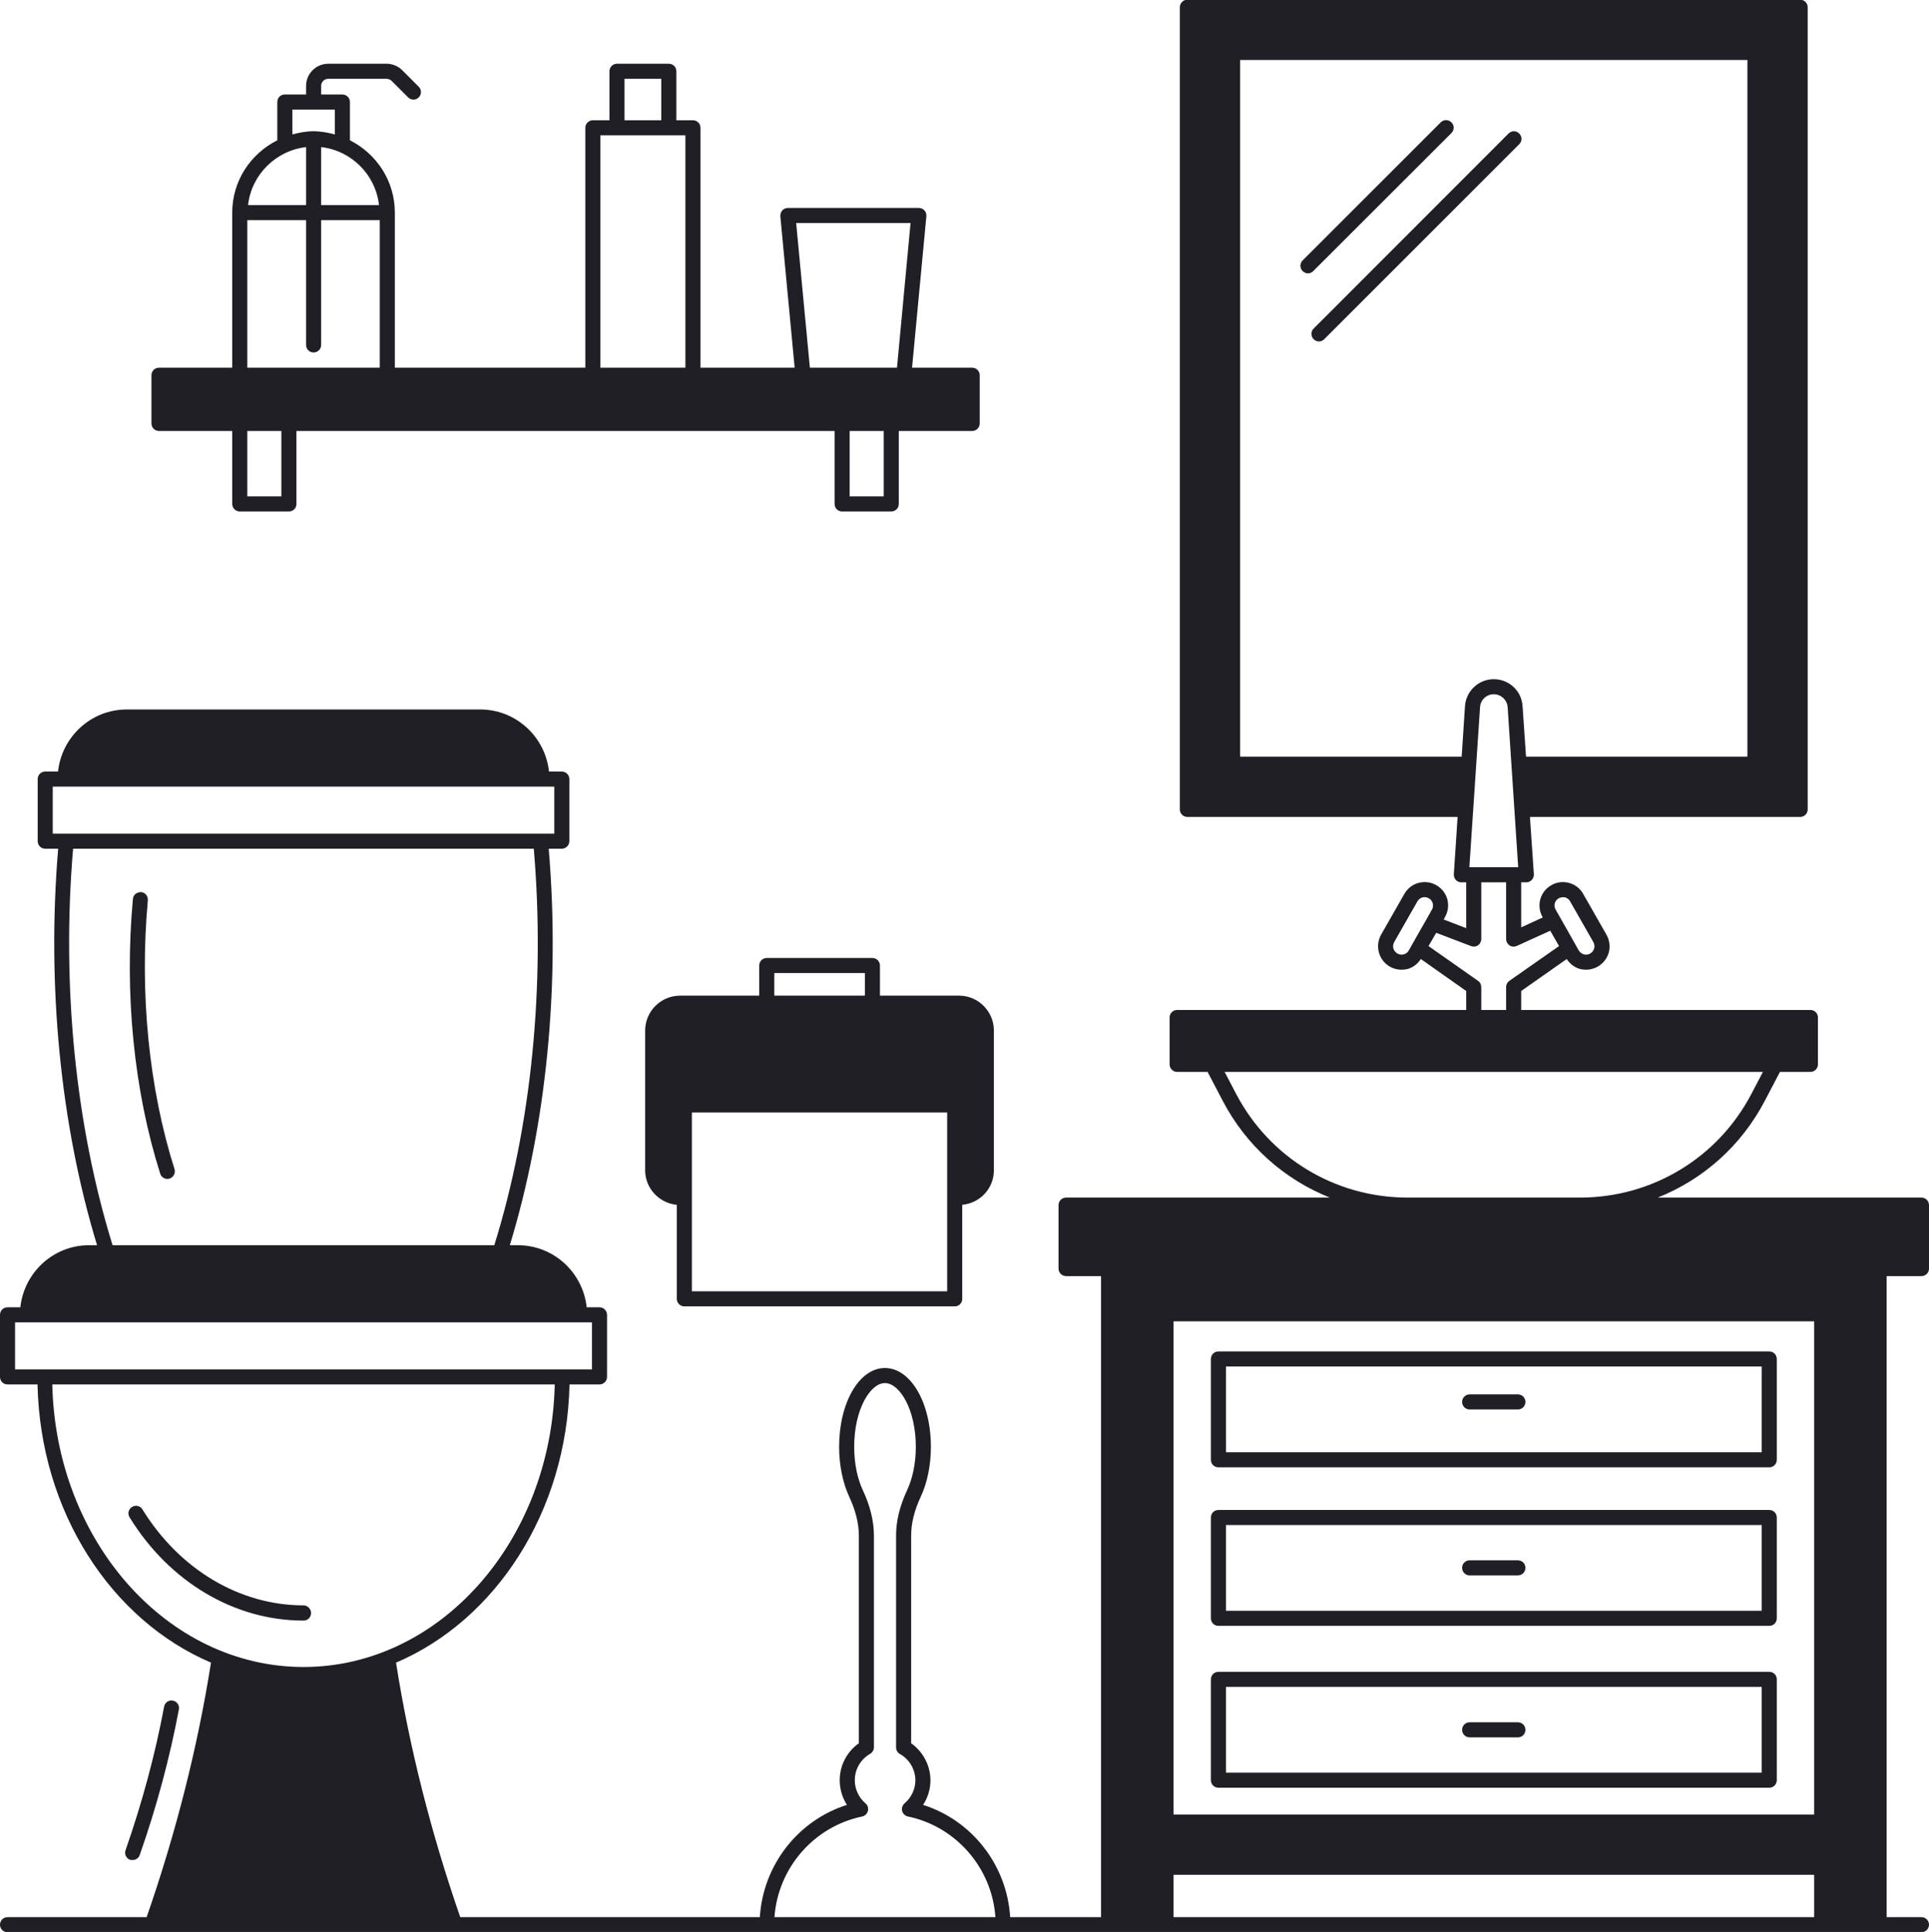 <?xml version="1.0" encoding="UTF-8" standalone="no"?><svg xmlns="http://www.w3.org/2000/svg" xmlns:xlink="http://www.w3.org/1999/xlink" fill="#201f26" height="128.2" preserveAspectRatio="xMidYMid meet" version="1" viewBox="4.0 3.9 128.0 128.2" width="128" zoomAndPan="magnify"><g id="change1_1"><path d="M131.5,88.58c0.28,0,0.5-0.22,0.5-0.5v-4.21c0-0.27-0.22-0.5-0.5-0.5H114c3.01-1.2,5.55-3.44,7.11-6.43l1-1.91h2.02 c0.28,0,0.5-0.23,0.5-0.5v-3.11c0-0.28-0.22-0.5-0.5-0.5h-19.19v-1.26l3.02-2.12c0.21,0.32,0.51,0.55,0.87,0.66 c0.14,0.03,0.28,0.05,0.42,0.05c0.26,0,0.52-0.07,0.76-0.2c0.36-0.21,0.63-0.54,0.74-0.94c0.11-0.4,0.05-0.82-0.15-1.18l-1.54-2.7 c-0.2-0.37-0.54-0.63-0.94-0.74c-0.4-0.11-0.82-0.06-1.18,0.15c-0.75,0.42-1.01,1.37-0.58,2.12l0.01,0.02l-1.43,0.66v-2.99h0.34 c0.14,0,0.27-0.06,0.36-0.16c0.1-0.1,0.15-0.24,0.14-0.38l-0.26-3.8h17.93c0.28,0,0.5-0.22,0.5-0.5V4.38c0-0.27-0.22-0.5-0.5-0.5 H82.79c-0.28,0-0.5,0.23-0.5,0.5v53.23c0,0.28,0.22,0.5,0.5,0.5h17.93l-0.25,3.8c-0.01,0.14,0.04,0.28,0.13,0.38 c0.09,0.1,0.23,0.16,0.36,0.16h0.33v3.04l-1.49-0.57l0.08-0.16c0.21-0.36,0.26-0.78,0.16-1.18c-0.11-0.4-0.37-0.73-0.73-0.94 c-0.37-0.21-0.79-0.26-1.19-0.15c-0.4,0.11-0.73,0.37-0.94,0.74l-1.54,2.7c-0.2,0.36-0.25,0.78-0.14,1.18 c0.11,0.4,0.37,0.73,0.73,0.94c0.24,0.13,0.5,0.2,0.77,0.2c0.14,0,0.27-0.02,0.41-0.05c0.37-0.11,0.66-0.34,0.87-0.66l3.01,2.12 v1.26H82.11c-0.28,0-0.5,0.22-0.5,0.5v3.11c0,0.27,0.22,0.5,0.5,0.5h2.02l1,1.91c1.56,2.99,4.1,5.23,7.11,6.43h-17.5 c-0.28,0-0.5,0.23-0.5,0.5v4.21c0,0.28,0.22,0.5,0.5,0.5h2.32v42.54h-6.03c-0.21-3.44-2.52-6.42-5.78-7.45 c0.32-0.48,0.49-1.05,0.49-1.63c0-0.98-0.49-1.9-1.28-2.46v-13.79c0-0.81,0.21-1.65,0.64-2.58c0.43-0.91,0.67-2.09,0.67-3.3 c0-2.93-1.34-5.23-3.05-5.23c-1.71,0-3.04,2.3-3.04,5.23c0,1.21,0.24,2.38,0.67,3.31c0.42,0.9,0.64,1.77,0.64,2.58v13.78 c-0.8,0.57-1.27,1.47-1.27,2.46c0,0.58,0.17,1.15,0.48,1.63c-3.26,1.03-5.57,4.01-5.78,7.45H34.54 c-1.96-5.66-3.39-11.33-4.26-16.89c6.59-2.81,11.33-9.99,11.51-18.46h1.99c0.27,0,0.5-0.22,0.5-0.5v-4.12c0-0.28-0.23-0.5-0.5-0.5 h-0.85c-0.25-2.31-2.19-4.12-4.57-4.12h-0.53c2.43-7.97,3.35-17.26,2.58-26.31h0.87c0.27,0,0.5-0.23,0.5-0.5V55.6 c0-0.28-0.23-0.5-0.5-0.5h-0.85c-0.25-2.31-2.19-4.12-4.57-4.12H12.41c-2.37,0-4.31,1.81-4.56,4.12H7c-0.28,0-0.5,0.22-0.5,0.5 v4.12c0,0.27,0.22,0.5,0.5,0.5h0.86c-0.76,9.05,0.15,18.33,2.58,26.31H9.91c-2.37,0-4.31,1.81-4.56,4.12H4.5 c-0.28,0-0.5,0.22-0.5,0.5v4.12c0,0.28,0.22,0.5,0.5,0.5h1.99c0.18,8.47,4.91,15.65,11.51,18.46c-0.88,5.58-2.31,11.25-4.27,16.89 H4.5c-0.28,0-0.5,0.22-0.5,0.5c0,0.28,0.22,0.5,0.5,0.5h127c0.27,0,0.5-0.22,0.5-0.5c0-0.28-0.23-0.5-0.5-0.5h-2.31V88.58H131.5z M7.5,59.22V56.1h33.28v3.12H7.5z M8.85,60.22h30.57c0.77,9.06-0.15,18.37-2.62,26.31H11.47C9.01,78.59,8.08,69.28,8.85,60.22z M5,94.77v-3.12h38.28v3.12H5z M7.47,95.77h33.34c-0.23,10.38-7.62,18.75-16.67,18.75C15.09,114.52,7.7,106.15,7.47,95.77z M55.39,131.12c0.23-3.25,2.6-6.01,5.82-6.68c0.19-0.04,0.33-0.18,0.38-0.37c0.05-0.18-0.01-0.38-0.16-0.5 c-0.45-0.39-0.71-0.95-0.71-1.53c0-0.73,0.38-1.39,1.02-1.76c0.15-0.09,0.25-0.25,0.25-0.43V105.8c0-0.96-0.25-1.97-0.73-3 c-0.38-0.8-0.58-1.83-0.58-2.89c0-2.49,1.07-4.23,2.04-4.23c0.97,0,2.05,1.74,2.05,4.23c0,1.07-0.21,2.09-0.58,2.88 c-0.49,1.06-0.73,2.04-0.73,3v14.06c0,0.18,0.09,0.35,0.25,0.44c0.63,0.35,1.03,1.03,1.03,1.75c0,0.58-0.26,1.14-0.72,1.53 c-0.14,0.12-0.2,0.32-0.16,0.5c0.05,0.19,0.2,0.33,0.39,0.37c3.2,0.67,5.58,3.43,5.8,6.68H55.39z M107.43,63.51 c0.09-0.05,0.18-0.07,0.28-0.07c0.05,0,0.1,0,0.15,0.01c0.14,0.04,0.26,0.14,0.33,0.27l1.54,2.7c0.07,0.13,0.09,0.28,0.05,0.42 c-0.04,0.14-0.13,0.26-0.27,0.34c-0.12,0.07-0.27,0.09-0.41,0.05c-0.14-0.04-0.26-0.13-0.34-0.26l-0.87-1.54l-0.38-0.67l-0.28-0.49 C107.07,64,107.16,63.66,107.43,63.51z M101.21,50.75l-0.22,3.36h-14.7V7.88h33.66v46.23h-14.69l-0.23-3.36 c-0.06-1-0.9-1.78-1.91-1.78C102.12,48.97,101.28,49.75,101.21,50.75z M104.74,61.45h-0.29c-0.01,0-0.01,0-0.01,0h-2.94l0.71-10.63 c0.03-0.48,0.43-0.85,0.91-0.85c0.48,0,0.88,0.37,0.92,0.85L104.74,61.45z M98.08,65.91l-0.6,1.06c-0.07,0.13-0.19,0.22-0.33,0.26 c-0.15,0.04-0.29,0.02-0.42-0.05c-0.13-0.08-0.23-0.2-0.27-0.34c-0.04-0.14-0.02-0.29,0.05-0.42l1.54-2.7 c0.07-0.13,0.19-0.23,0.34-0.27c0.14-0.03,0.29-0.02,0.42,0.06c0.13,0.07,0.22,0.19,0.26,0.33c0.04,0.15,0.02,0.3-0.06,0.43 l-0.37,0.66L98.08,65.91z M98.79,66.68l0.51-0.88l2.31,0.88c0.16,0.06,0.33,0.04,0.47-0.05c0.13-0.1,0.21-0.25,0.21-0.41v-3.77 h1.65v3.77c0,0.17,0.09,0.32,0.23,0.42c0.14,0.09,0.32,0.1,0.48,0.03l2.22-1.01l0.02,0.04l0.56,0.98l-3.3,2.31 c-0.13,0.09-0.21,0.24-0.21,0.41v1.52h-1.65V69.4c0-0.17-0.08-0.32-0.21-0.41L98.79,66.68z M86.02,76.48l-0.76-1.45h35.72 l-0.76,1.45c-2.22,4.25-6.58,6.89-11.38,6.89H97.4C92.6,83.37,88.24,80.73,86.02,76.48z M124.38,131.12H81.87v-2.81h42.51V131.12z M124.38,124.31H81.87V91.58h42.51V124.31z"/><path d="M84.85,101.27h36.55c0.28,0,0.5-0.22,0.5-0.5v-6.69c0-0.28-0.22-0.5-0.5-0.5H84.85c-0.28,0-0.5,0.22-0.5,0.5v6.69 C84.35,101.05,84.57,101.27,84.85,101.27z M85.35,94.58h35.55v5.69H85.35V94.58z"/><path d="M84.85,111.79h36.55c0.28,0,0.5-0.22,0.5-0.5v-6.69c0-0.28-0.22-0.5-0.5-0.5H84.85c-0.28,0-0.5,0.22-0.5,0.5v6.69 C84.35,111.57,84.57,111.79,84.85,111.79z M85.35,105.1h35.55v5.69H85.35V105.1z"/><path d="M84.85,122.53h36.55c0.28,0,0.5-0.22,0.5-0.5v-6.69c0-0.28-0.22-0.5-0.5-0.5H84.85c-0.28,0-0.5,0.22-0.5,0.5v6.69 C84.35,122.31,84.57,122.53,84.85,122.53z M85.35,115.84h35.55v5.69H85.35V115.84z"/><path d="M104.72,96.43h-3.2c-0.28,0-0.5,0.22-0.5,0.5s0.22,0.5,0.5,0.5h3.2c0.28,0,0.5-0.22,0.5-0.5S105,96.43,104.72,96.43z"/><path d="M104.72,107.44h-3.2c-0.28,0-0.5,0.22-0.5,0.5s0.22,0.5,0.5,0.5h3.2c0.28,0,0.5-0.22,0.5-0.5S105,107.44,104.72,107.44z"/><path d="M104.72,118.19h-3.2c-0.28,0-0.5,0.22-0.5,0.5s0.22,0.5,0.5,0.5h3.2c0.28,0,0.5-0.22,0.5-0.5S105,118.19,104.72,118.19z"/><path d="M100.31,12.73c0.2-0.2,0.2-0.51,0-0.71s-0.51-0.2-0.71,0l-9.16,9.16c-0.2,0.2-0.2,0.51,0,0.71c0.1,0.1,0.23,0.15,0.35,0.15 s0.26-0.05,0.35-0.15L100.31,12.73z"/><path d="M104.81,12.76c-0.2-0.2-0.51-0.2-0.71,0L91.17,25.7c-0.2,0.2-0.2,0.51,0,0.71c0.1,0.1,0.23,0.15,0.35,0.15 s0.26-0.05,0.35-0.15l12.94-12.94C105.01,13.27,105.01,12.96,104.81,12.76z"/><path d="M24.14,110.43c-4.23,0-8.23-2.38-10.69-6.37c-0.15-0.24-0.45-0.31-0.69-0.16c-0.24,0.15-0.31,0.45-0.16,0.69 c2.64,4.29,6.96,6.85,11.54,6.85c0.28,0,0.5-0.22,0.5-0.5S24.41,110.43,24.14,110.43z"/><path d="M12.8,127.33c0.21,0,0.4-0.13,0.47-0.33c1.13-3.22,2-6.47,2.6-9.67c0.05-0.27-0.13-0.53-0.4-0.58 c-0.28-0.05-0.53,0.13-0.58,0.4c-0.59,3.15-1.45,6.35-2.56,9.53c-0.09,0.26,0.05,0.55,0.31,0.64 C12.69,127.32,12.75,127.33,12.8,127.33z"/><path d="M15.1,82.13c0.05,0,0.1-0.01,0.15-0.02c0.26-0.08,0.41-0.37,0.33-0.63c-1.7-5.36-2.33-11.69-1.77-17.84 c0.02-0.28-0.18-0.52-0.45-0.54c-0.28-0.01-0.52,0.18-0.54,0.45c-0.58,6.27,0.07,12.75,1.81,18.23 C14.69,81.99,14.89,82.13,15.1,82.13z"/><path d="M62.39,69.97v-2c0-0.28-0.23-0.5-0.5-0.5h-7.01c-0.28,0-0.5,0.22-0.5,0.5v2h-5.25c-1.28,0-2.32,1.04-2.32,2.32v9.27 c0,1.2,0.93,2.18,2.1,2.29v6.24c0,0.28,0.23,0.5,0.5,0.5h17.94c0.28,0,0.5-0.22,0.5-0.5v-6.24c1.18-0.11,2.1-1.09,2.1-2.29v-9.27 c0-1.28-1.04-2.32-2.31-2.32H62.39z M55.38,68.47h6.01v1.5h-6.01V68.47z M66.85,89.59H49.91V77.72h16.94V89.59z"/><path d="M14.55,32.5h4.86v4.84c0,0.28,0.23,0.5,0.5,0.5h3.26c0.28,0,0.5-0.22,0.5-0.5V32.5h35.71v4.84c0,0.28,0.22,0.5,0.5,0.5 h3.26c0.28,0,0.5-0.22,0.5-0.5V32.5h4.87c0.27,0,0.5-0.22,0.5-0.5v-3.2c0-0.28-0.23-0.5-0.5-0.5h-3.99l0.95-10.05 c0.01-0.14-0.03-0.28-0.13-0.39c-0.09-0.1-0.23-0.16-0.37-0.16h-8.69c-0.14,0-0.27,0.06-0.37,0.16c-0.09,0.11-0.14,0.25-0.13,0.39 l0.95,10.05h-6.25V12.38c0-0.28-0.22-0.5-0.5-0.5h-1.1V8.63c0-0.28-0.22-0.5-0.5-0.5h-3.44c-0.27,0-0.5,0.22-0.5,0.5v3.25h-1.1 c-0.27,0-0.5,0.22-0.5,0.5V28.3H30.2V18.01c0-2.11-1.22-3.91-2.98-4.8v-2.54c0-0.28-0.23-0.5-0.5-0.5h-1.41V9.6 c0-0.26,0.21-0.47,0.47-0.47h3.87c0.12,0,0.24,0.05,0.33,0.13l1.1,1.1c0.2,0.2,0.51,0.2,0.71,0c0.19-0.19,0.19-0.51,0-0.7l-1.1-1.1 c-0.28-0.28-0.66-0.43-1.04-0.43h-3.87c-0.81,0-1.47,0.66-1.47,1.47v0.57H22.9c-0.28,0-0.5,0.22-0.5,0.5v2.54 c-1.77,0.89-2.99,2.69-2.99,4.8V28.3h-4.86c-0.28,0-0.5,0.22-0.5,0.5V32C14.05,32.28,14.27,32.5,14.55,32.5z M62.64,36.84h-2.26 V32.5h2.26V36.84z M64.42,18.7l-0.9,9.6h-5.78l-0.91-9.6H64.42z M45.44,9.13h2.44v2.75h-2.44V9.13z M43.84,12.88h5.64V28.3h-5.64 V12.88z M29.15,17.51h-3.84v-3.85C27.33,13.9,28.92,15.49,29.15,17.51z M23.4,11.17h2.82v1.65c-0.46-0.12-0.92-0.21-1.41-0.21 s-0.96,0.09-1.41,0.21V11.17z M24.31,13.66v3.85h-3.85C20.69,15.49,22.29,13.9,24.31,13.66z M20.41,18.51h3.9v8.28 c0,0.28,0.22,0.5,0.5,0.5c0.27,0,0.5-0.22,0.5-0.5v-8.28h3.89v9.79h-8.79V18.51z M20.41,32.5h2.26v4.34h-2.26V32.5z"/></g></svg>